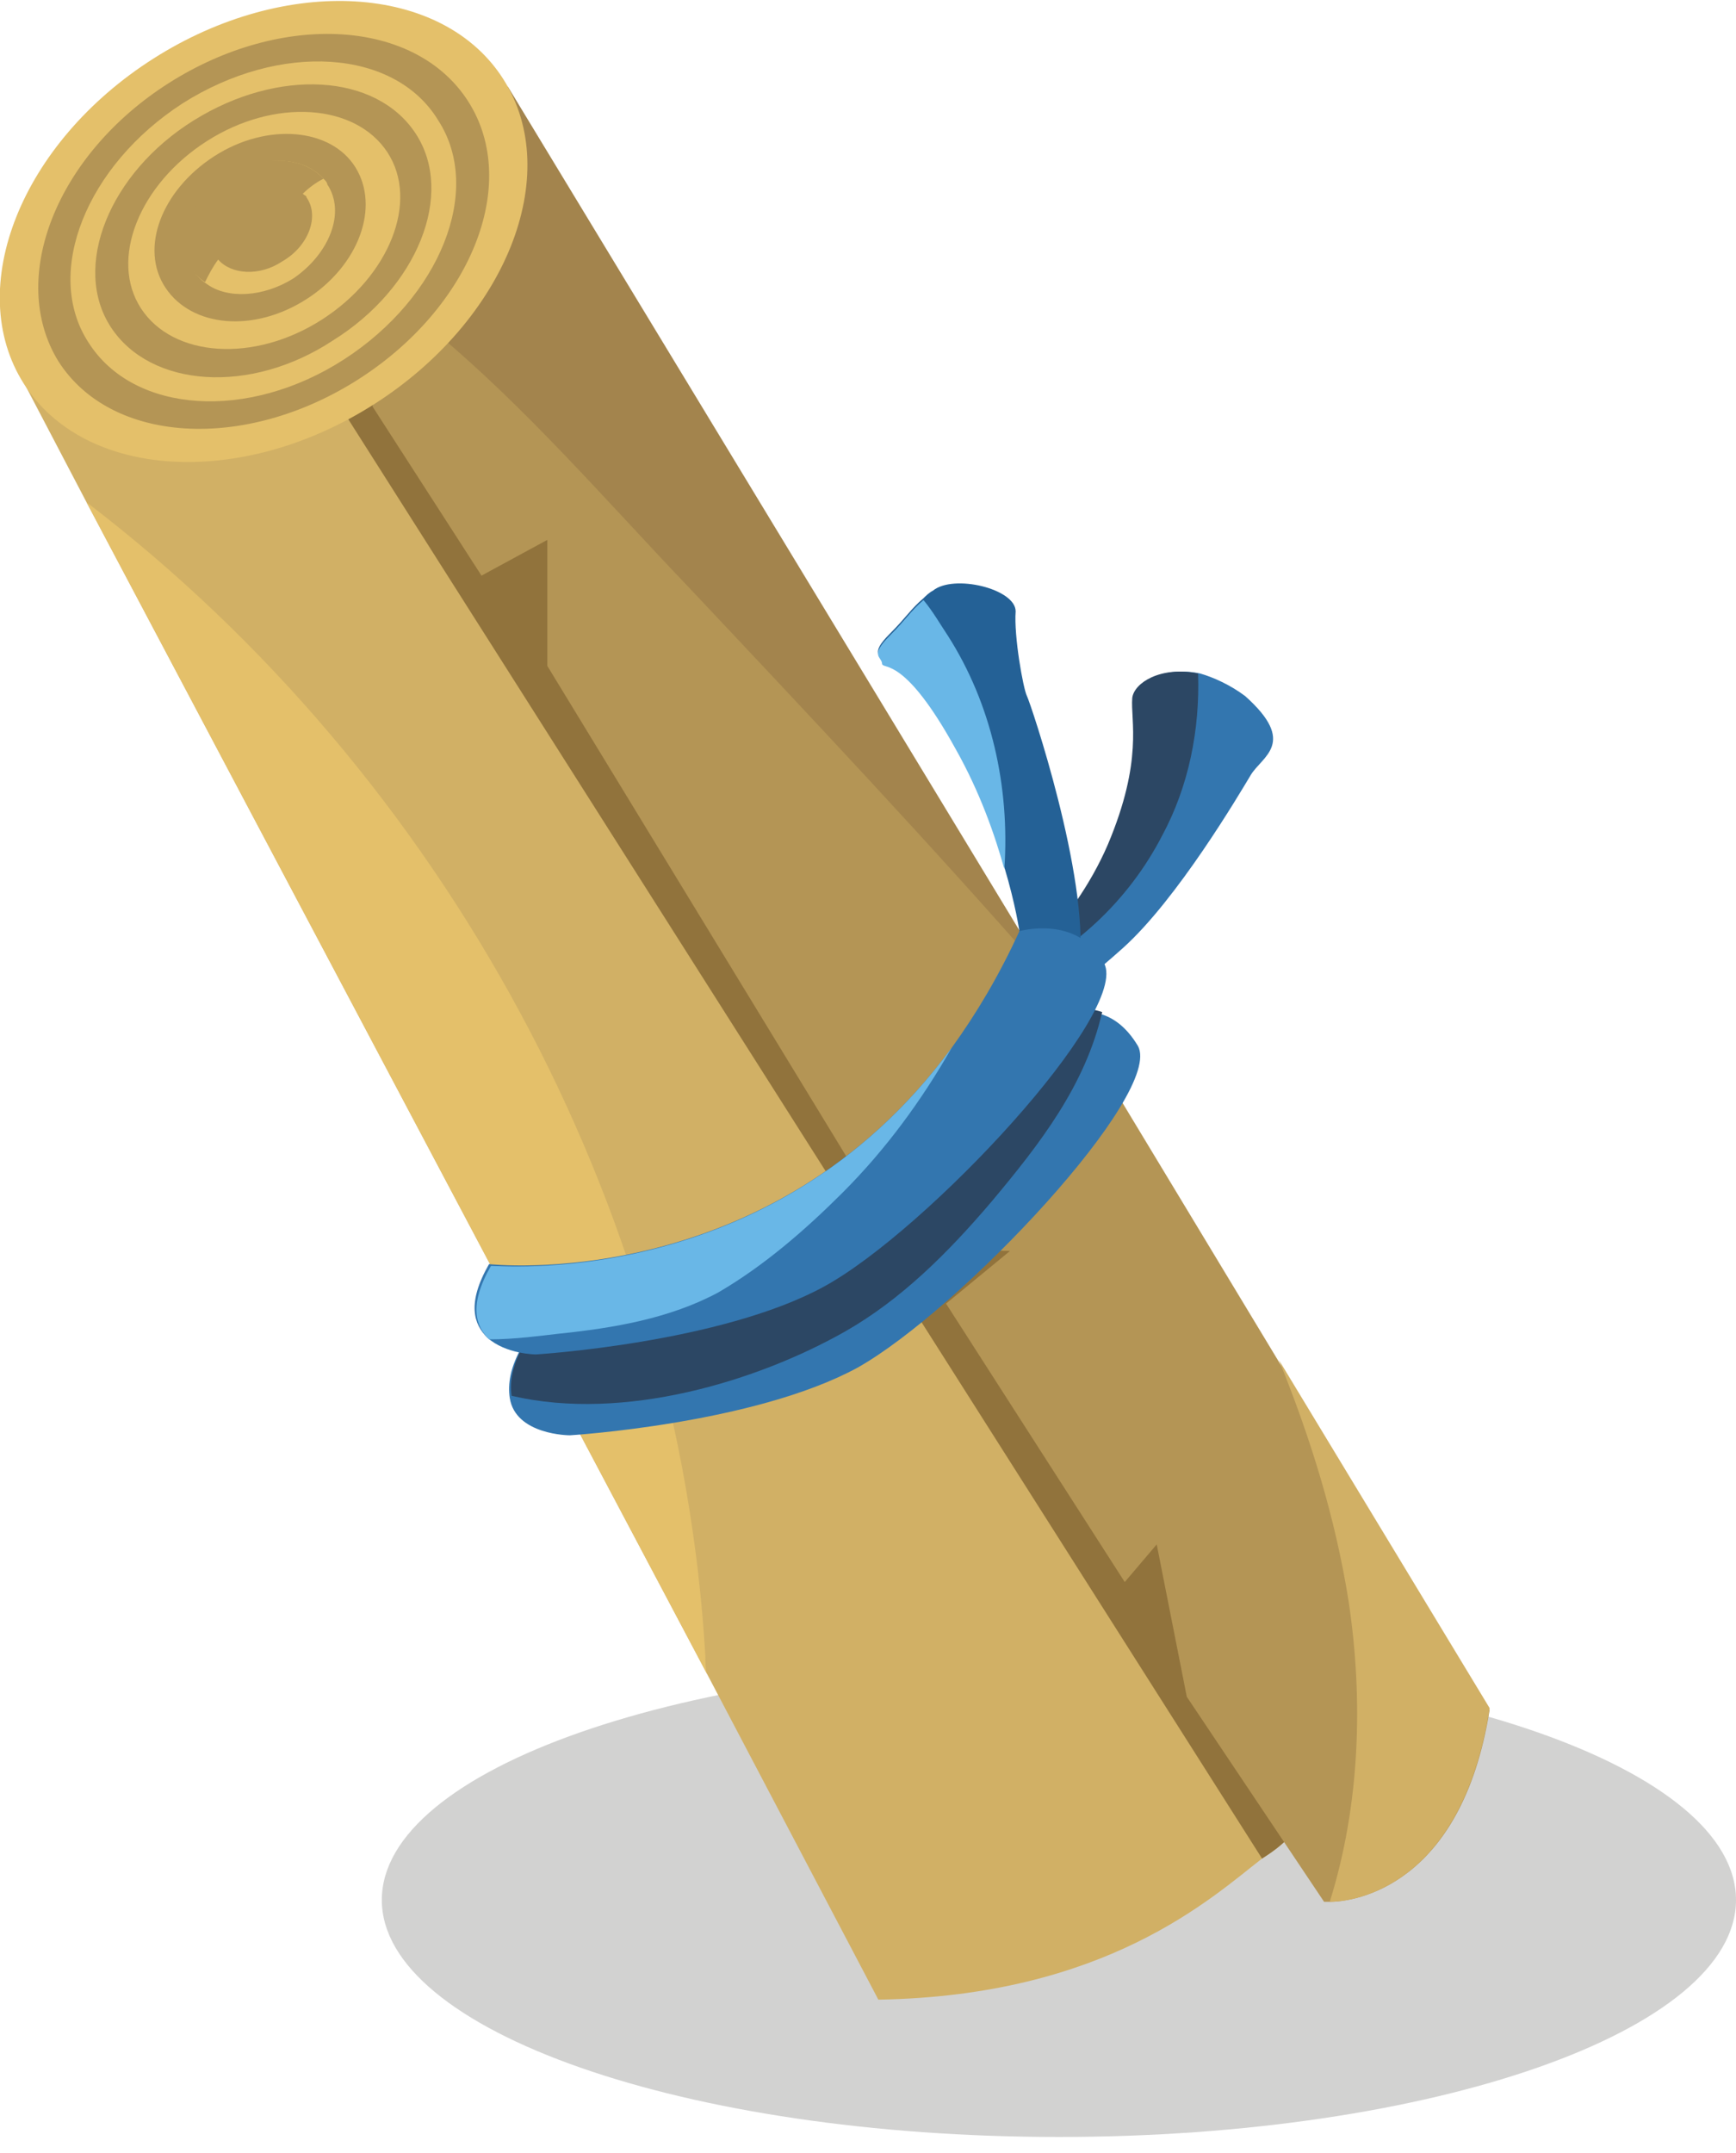 <svg width="100" height="124" viewBox="0 0 100 124" fill="none" xmlns="http://www.w3.org/2000/svg">
<g clip-path="url(#clip0)">
<path d="M60.997 123.077C82.538 123.077 100 116.965 100 109.426C100 101.886 82.538 95.775 60.997 95.775C39.456 95.775 21.994 101.886 21.994 109.426C21.994 116.965 39.456 123.077 60.997 123.077Z" fill="#D2D2D1"/>
<path d="M21.885 15.06L78.548 99.133L73.998 106.067C73.998 106.067 73.564 106.501 72.698 107.042C69.772 109.317 63.705 114.951 50.596 115.168L40.737 96.425L4.984 28.927L1.408 22.102L14.518 17.551L21.885 15.06Z" fill="#D1B065"/>
<path d="M21.885 15.06L78.548 99.133L73.998 106.067C73.998 106.067 73.564 106.501 72.698 107.042L19.177 22.752C19.177 22.752 17.118 20.585 14.518 17.551L21.885 15.06Z" fill="#91733C"/>
<path d="M76.598 109.534C76.381 109.534 76.273 109.534 76.273 109.534L68.364 97.725L66.631 88.949L64.789 91.116L54.496 75.081L58.18 72.048L52.004 71.939L31.528 38.353V31.094L27.736 33.153L21.452 23.402L23.51 18.418L29.252 5.092L60.455 56.555L73.673 78.44L85.807 98.483C84.182 108.667 78.007 109.534 76.598 109.534Z" fill="#B49555"/>
<path d="M76.598 109.534C78.332 104.009 78.548 97.942 77.681 92.199C76.923 87.432 75.515 82.882 73.673 78.332L85.807 98.375C84.182 108.667 78.007 109.534 76.598 109.534Z" fill="#D1B065"/>
<path d="M29.252 4.984L60.455 56.447C53.738 48.754 46.696 41.279 39.653 33.803C34.995 28.927 30.336 23.51 25.135 19.177C24.702 18.852 24.16 18.418 23.727 18.202L29.252 4.984Z" fill="#A3844D"/>
<path d="M21.514 23.303C29.142 18.461 32.493 10.072 28.997 4.565C25.502 -0.941 16.485 -1.48 8.856 3.362C1.228 8.204 -2.123 16.593 1.372 22.1C4.868 27.606 13.885 28.145 21.514 23.303Z" fill="#E4C06A"/>
<path d="M26.977 5.851C30.011 10.618 27.086 17.768 20.585 21.885C14.085 26.002 6.392 25.569 3.359 20.802C0.433 16.035 3.25 8.884 9.751 4.767C16.251 0.65 23.944 1.084 26.977 5.851Z" fill="#B49555"/>
<path d="M25.244 6.934C27.844 10.943 25.352 17.118 19.827 20.693C14.301 24.269 7.692 23.835 5.092 19.718C2.492 15.71 4.984 9.534 10.509 5.959C16.143 2.384 22.752 2.817 25.244 6.934Z" fill="#E4C06A"/>
<path d="M23.944 7.692C26.219 11.159 24.052 16.576 19.177 19.61C14.409 22.752 8.667 22.318 6.392 18.852C4.117 15.384 6.284 9.967 11.159 6.934C16.035 3.9 21.669 4.225 23.944 7.692Z" fill="#B49555"/>
<path d="M22.319 8.776C24.16 11.593 22.427 15.926 18.526 18.418C14.626 20.91 9.967 20.585 8.126 17.768C6.284 14.951 8.017 10.617 11.918 8.126C15.818 5.634 20.477 5.959 22.319 8.776Z" fill="#E4C06A"/>
<path d="M20.477 9.642C21.885 11.918 20.693 15.276 17.66 17.226C14.626 19.177 11.051 18.852 9.534 16.576C8.017 14.301 9.317 10.943 12.351 8.992C15.385 7.042 19.068 7.367 20.477 9.642Z" fill="#B49555"/>
<path d="M18.635 10.293C18.743 10.401 18.852 10.509 18.852 10.618C19.935 12.243 18.96 14.626 16.901 16.035C15.168 17.118 13.109 17.227 11.918 16.36C11.593 16.143 11.376 15.927 11.159 15.601C10.184 13.976 11.051 11.593 13.109 10.184C15.168 8.884 17.443 8.993 18.635 10.293Z" fill="#E4C06A"/>
<path d="M18.635 10.293C18.201 10.509 17.768 10.834 17.443 11.159C17.552 11.268 17.66 11.268 17.66 11.376C18.418 12.46 17.768 14.193 16.251 15.06C14.951 15.926 13.326 15.818 12.568 14.951C12.243 15.385 12.026 15.818 11.809 16.251C11.484 16.035 11.268 15.818 11.051 15.493C10.076 13.868 10.943 11.484 13.001 10.076C15.168 8.884 17.443 8.993 18.635 10.293Z" fill="#B49555"/>
<path d="M4.984 28.927C25.569 44.637 39.112 69.448 40.628 95.341C40.628 95.666 40.628 96.1 40.737 96.425L4.984 28.927Z" fill="#E4C06A"/>
<path d="M49.404 78.765C43.445 82.015 32.828 82.665 32.828 82.665C32.828 82.665 29.686 82.665 29.361 80.498C29.253 79.74 29.361 78.765 30.119 77.465C30.119 77.465 51.246 79.74 60.997 58.288C60.997 58.288 62.08 57.963 63.38 58.397C64.139 58.613 64.897 59.155 65.547 60.238C67.064 62.947 55.363 75.406 49.404 78.765Z" fill="#3376AF"/>
<path d="M57.096 69.231C54.605 72.156 51.896 74.865 48.646 76.706C43.662 79.523 35.97 81.907 29.469 80.39C29.361 79.632 29.469 78.656 30.227 77.356C30.227 77.356 51.354 79.632 61.105 58.18C61.105 58.18 62.188 57.855 63.489 58.288C62.514 62.513 59.913 65.872 57.096 69.231Z" fill="#2C4764"/>
<path d="M72.048 44.637C71.398 45.72 67.822 51.788 64.68 54.605C61.538 57.421 59.263 58.83 59.263 58.83C59.263 58.83 57.421 58.288 57.963 56.555C57.963 56.446 57.963 56.446 58.072 56.338C58.072 56.338 61.864 53.413 63.922 48.646C65.981 43.77 65.222 41.495 65.33 40.195C65.439 39.328 66.956 38.353 69.122 38.786C69.881 39.003 70.856 39.437 71.723 40.087C74.756 42.795 72.698 43.554 72.048 44.637Z" fill="#3376AF"/>
<path d="M66.956 48.104C65.005 51.896 61.755 54.929 57.855 56.555C57.855 56.446 57.855 56.446 57.963 56.338C57.963 56.338 61.755 53.413 63.814 48.646C65.872 43.77 65.114 41.495 65.222 40.195C65.331 39.328 66.847 38.353 69.014 38.786C69.123 42.037 68.472 45.287 66.956 48.104Z" fill="#2C4764"/>
<path d="M62.188 55.471C62.188 55.471 59.372 56.555 58.721 53.63C58.721 53.63 58.505 52.113 57.855 49.946C57.313 47.996 56.446 45.504 55.038 43.012C52.113 37.703 50.921 38.462 50.812 38.137C50.812 37.703 50.054 37.703 51.246 36.511C52.221 35.536 52.438 35.103 53.196 34.453C53.304 34.345 53.521 34.128 53.738 34.02C54.929 33.045 58.505 33.911 58.505 35.211C58.397 36.62 58.938 39.653 59.155 40.087C59.372 40.52 62.73 50.488 62.188 55.471Z" fill="#246196"/>
<path d="M57.855 50.054C57.313 48.104 56.446 45.612 55.038 43.12C52.113 37.812 50.921 38.57 50.812 38.245C50.812 37.812 50.054 37.812 51.246 36.62C52.221 35.645 52.438 35.211 53.196 34.561C53.738 35.211 54.171 35.97 54.605 36.62C57.096 40.52 58.18 45.287 57.855 50.054Z" fill="#69B7E7"/>
<path d="M47.454 74.106C41.495 77.356 30.878 78.007 30.878 78.007C30.878 78.007 29.144 78.007 28.061 77.031C27.302 76.273 26.869 75.081 28.169 72.806C28.169 72.806 44.312 74.648 54.821 60.347C56.23 58.397 57.53 56.23 58.722 53.63C58.722 53.63 62.08 52.654 63.597 55.471C65.114 58.288 53.413 70.856 47.454 74.106Z" fill="#3376AF"/>
<path d="M54.821 60.347C53.088 63.38 51.029 66.197 48.537 68.689C46.37 70.856 43.987 72.914 41.387 74.431C38.57 75.948 35.32 76.49 32.178 76.815C31.203 76.923 29.686 77.14 28.169 77.14C27.411 76.381 26.977 75.19 28.277 72.914C28.277 72.806 44.312 74.648 54.821 60.347Z" fill="#69B7E7"/>
</g>
<defs>
<clipPath id="clip0">
<rect width="100" height="123.077" fill="white"/>
</clipPath>
</defs>
</svg>
